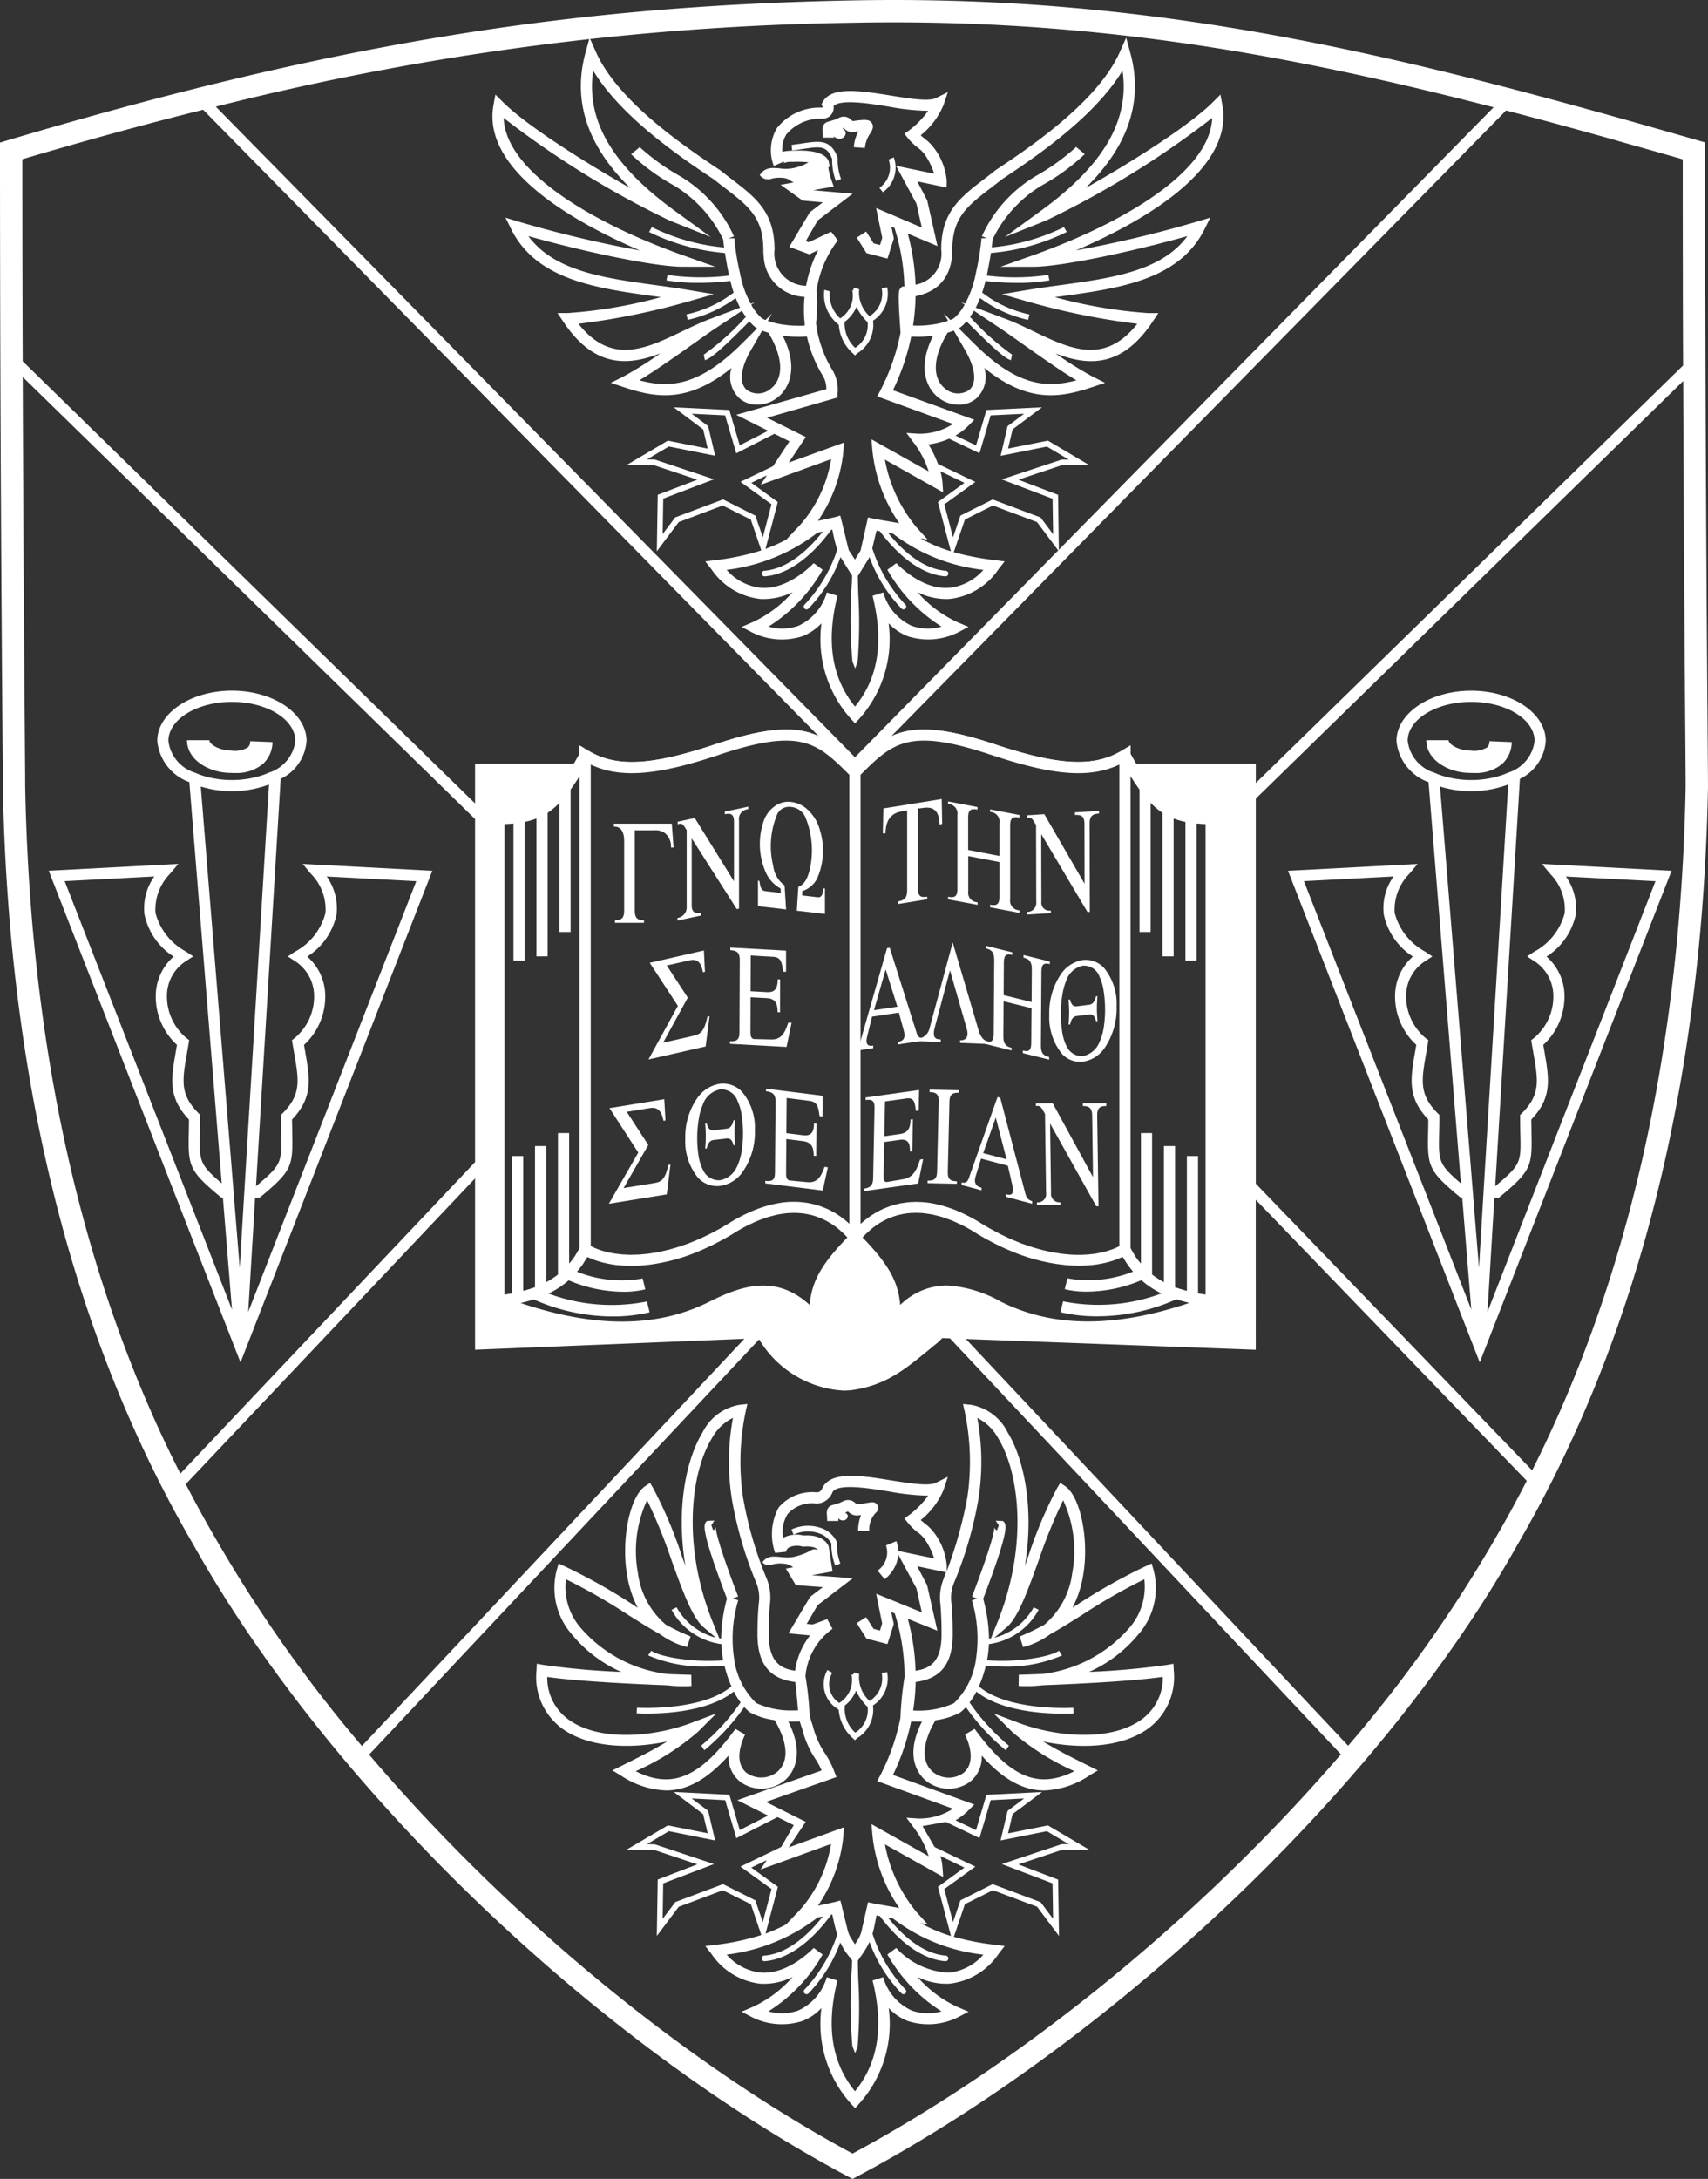 <svg xmlns="http://www.w3.org/2000/svg" xmlns:xlink="http://www.w3.org/1999/xlink" width="131.493" height="167.674" viewBox="0 0 131.493 167.674">
  <rect x="0" y="0" width="131.493" height="167.674" fill="#333333" stroke="none"/>
  <defs>
    <clipPath id="clip-path">
      <rect id="Rectangle_665" data-name="Rectangle 665" width="131.493" height="167.674" fill="#ffffff"/>
    </clipPath>
  </defs>
  <g id="Group_823" data-name="Group 823" clip-path="url(#clip-path)">
    <path id="Path_2964" data-name="Path 2964" d="M44.422,48.864c-.171-.069-.332-.153-.493-.232.163.084.328.161.493.232" transform="translate(45.598 50.479)" fill="#ffffff"/>
    <path id="Path_2965" data-name="Path 2965" d="M42.986,48.017a7.329,7.329,0,0,1-.489-.84,6.3,6.3,0,0,0,.489.84" transform="translate(44.112 48.969)" fill="#ffffff"/>
    <path id="Path_2966" data-name="Path 2966" d="M42.831,47.727c-.033-.045-.063-.092-.094-.137.031.045.061.092.094.137" transform="translate(44.361 49.398)" fill="#ffffff"/>
    <path id="Path_2967" data-name="Path 2967" d="M43.2,48.183c-.145-.167-.287-.336-.422-.526a6.434,6.434,0,0,0,.422.526" transform="translate(44.407 49.467)" fill="#ffffff"/>
    <path id="Path_2968" data-name="Path 2968" d="M42.989,47.915A6.026,6.026,0,0,0,44.9,49.376a6.707,6.707,0,0,1-1.914-1.461" transform="translate(44.622 49.735)" fill="#ffffff"/>
    <path id="Path_2969" data-name="Path 2969" d="M47.333,49.5a13.964,13.964,0,0,1-3.106-.736,11.377,11.377,0,0,0,3.106.736" transform="translate(45.907 50.622)" fill="#ffffff"/>
    <path id="Path_2970" data-name="Path 2970" d="M44.286,48.793c-.041-.016-.077-.031-.114-.047.037.016.073.033.114.047" transform="translate(45.85 50.598)" fill="#ffffff"/>
    <path id="Path_2971" data-name="Path 2971" d="M24.407,47.57l.167-.02-.167.02" transform="translate(25.334 49.356)" fill="#ffffff"/>
    <path id="Path_2972" data-name="Path 2972" d="M25.116,47.618q.614-.141,1.259-.348-.645.208-1.259.348" transform="translate(26.07 49.065)" fill="#ffffff"/>
    <path id="Path_2973" data-name="Path 2973" d="M20.674,49.369a6.03,6.03,0,0,0,1.9-1.451,6.663,6.663,0,0,1-1.9,1.451" transform="translate(21.459 49.738)" fill="#ffffff"/>
    <path id="Path_2974" data-name="Path 2974" d="M26.262,47.242c.247-.1.5-.208.75-.324-.253.116-.5.224-.75.324" transform="translate(27.26 48.7)" fill="#ffffff"/>
    <path id="Path_2975" data-name="Path 2975" d="M131.463,56.21c-.061-7.958-.192-24.519-.192-44.6v-.648l-.622-.179C108.466,4.41,89.588-.434,65.674.031,43.487.457,25.245,3.473.615,10.787L0,10.971v.642c0,20.207.135,37.45.192,44.813C.21,58.649.22,60.084.22,60.6c.446,22.746,5.4,42.374,14.7,58.325,10.392,18.523,30.609,38.027,50.308,48.535l.406.216.406-.216c20.078-10.71,40.475-30.213,50.744-48.521,9.314-15.968,14.262-35.6,14.708-58.356,0-.54-.012-2.048-.031-4.371m-6.89-45.362c1.645.461,3.3.929,4.977,1.41h0q0,4.91.01,9.493c0,2.181.01,4.316.018,6.369L96.68,60.255V58.774H87.467c-.137-.24-.283-.491-.43-.766v-.644l-.652.387c-2.175,1.306-4.84,1.176-9.807-.481-4.119-1.368-6.3-1.394-7.969-.6l-.006,0L115.95,8.5q4.258,1.113,8.623,2.344M55.213,57.679c6.634-2.211,7.96-.884,10.612,1.769,2.653-2.653,3.98-3.98,10.614-1.769,5.3,1.769,7.958,1.769,10.168.442,2.1,3.813,3.263,4.92,6.634,4.865v37.14c-6.634,2.543-11.939,2.653-16.361.442-2.643-1.323-5.287-2.2-7.93.852a.017.017,0,0,1-.029-.012c0-2.185-.459-3.511-3.1-6.145-2.635,2.633-3.088,3.96-3.094,6.145a.017.017,0,0,1-.029.012c-2.643-3.055-5.289-2.175-7.93-.852-4.422,2.211-9.727,2.1-16.361-.442V62.986c3.373.055,4.532-1.052,6.634-4.865,2.209,1.327,4.863,1.327,10.168-.442M65.707,1.749C83.788,1.4,99,4.127,114.99,8.256L65.823,58.274,16.614,8.207A212.525,212.525,0,0,1,65.707,1.749M1.718,12.253c4.867-1.437,9.475-2.7,13.924-3.807l26,26.455L63.031,56.654c-1.667-.776-3.848-.75-7.95.615-4.977,1.657-7.634,1.8-9.817.481l-.652-.387v.644c-.147.275-.293.526-.43.766H36.574v3.051L1.747,27.8C1.73,22.93,1.72,17.7,1.718,12.253M1.94,60.582c0-.5-.012-1.94-.029-4.17-.041-5.124-.118-15.036-.161-27.4L36.574,63.027v26.4L13.885,113.4C6.361,98.576,2.338,80.841,1.94,60.582m14.474,57.49c-.736-1.262-1.433-2.556-2.113-3.864L36.574,90.681v13.184l20.737-.842L27.861,134.359a107.226,107.226,0,0,1-11.447-16.288m49.222,47.652c-13.288-7.17-26.779-18.45-37.22-30.7L58.444,103.07a8.119,8.119,0,0,0,6.5,3.939,5.46,5.46,0,0,0,.86-.069c2.442-.4,3.842-1.547,5.613-2.99.249-.206.507-.422.817-.671l.31-.31.593.022L103.232,135c-10.467,12.159-24.085,23.441-37.6,30.725m49.658-47.64a104.742,104.742,0,0,1-11.5,16.255l-29.429-31.3,22.316.827V92.325l20.863,21.629c-.723,1.4-1.465,2.782-2.25,4.129m2.662-4.938L96.68,91.088V61.46l32.905-32.141c.041,11.924.116,21.442.159,26.906.018,2.313.029,3.817.029,4.341-.393,20.156-4.371,37.8-11.818,52.58" transform="translate(0 0)" fill="#ffffff"/>
    <path id="Path_2976" data-name="Path 2976" d="M20.484,48.746l-.112.045c.039-.014.075-.029.112-.045" transform="translate(21.146 50.598)" fill="#ffffff"/>
    <path id="Path_2977" data-name="Path 2977" d="M21.816,47.726l.094-.137c-.033.047-.061.092-.094.137" transform="translate(22.645 49.397)" fill="#ffffff"/>
    <path id="Path_2978" data-name="Path 2978" d="M74.324,33.955l-.436.008c-3.2.057-4.194-.929-6.2-4.547v-.648l-.65.391c-2.177,1.306-4.838,1.176-9.813-.481-6.617-2.205-8.244-.921-10.746,1.569-2.5-2.49-4.129-3.776-10.748-1.569-4.973,1.659-7.632,1.789-9.811.481l-.652-.391v.648c-2,3.617-3.022,4.606-6.2,4.547l-.436-.008V72.013l.375-.041c6.642,2.525,12.075,2.653,16.606.387,2.5-1.249,4.946-2.13,7.441.781l.756.882V72.86c0-1.783.243-2.959,2.236-5.121v.155l.43-.536.43.536v-.155c1.993,2.162,2.236,3.338,2.236,5.121v1.162l.754-.882c2.5-2.91,4.944-2.03,7.443-.781,4.53,2.266,9.964,2.138,16.606-.387l.375.041Zm-5.945-1.791v10.96h.86V33.187a5.577,5.577,0,0,0,.909.772V45h.86V34.393a5.552,5.552,0,0,0,.909.263V45.335h.86V34.778c.224.018.444.039.689.043V71.028c-.194-.031-.393-.059-.579-.094V60.367h-.858V70.739c-.318-.082-.622-.175-.911-.279V59.6H70.26V70.074a6.647,6.647,0,0,1-.911-.589V58.6h-.858V68.644c-.1-.122-.206-.234-.3-.367-.016-.024-.033-.049-.051-.073a7.549,7.549,0,0,1-.45-.764V31.13c.234.381.463.719.689,1.033m-11.423-2.67c4.787,1.6,7.581,1.828,9.876.75V67.3c-.039.02-.075.041-.116.059-.065.033-.13.063-.2.094s-.169.071-.257.1c-.069.024-.139.051-.21.073-.1.031-.194.061-.293.088-.071.02-.143.039-.216.057-.108.024-.216.047-.328.067-.073.014-.147.029-.224.039-.116.018-.236.033-.357.045-.079.008-.157.016-.236.022-.126.01-.255.016-.385.02-.079,0-.161.006-.243.006-.134,0-.273,0-.41-.008-.086,0-.169,0-.255-.01-.143-.008-.285-.022-.432-.037-.088-.01-.175-.016-.263-.029-.149-.018-.3-.043-.452-.069-.092-.014-.181-.026-.273-.045-.155-.029-.312-.065-.469-.1-.1-.022-.187-.041-.283-.065-.161-.041-.324-.088-.487-.134-.1-.029-.192-.053-.289-.084-.165-.051-.334-.112-.5-.171-.1-.035-.2-.065-.3-.1-.171-.063-.344-.139-.518-.21-.1-.041-.2-.077-.3-.122-.181-.079-.365-.167-.548-.257-.1-.045-.19-.088-.287-.137-.2-.1-.4-.212-.605-.322-.082-.045-.163-.086-.245-.132q-.428-.242-.864-.518c-.308-.185-.605-.344-.9-.491-.075-.039-.149-.075-.222-.11-.271-.128-.538-.247-.795-.346l-.057-.022c-.271-.1-.536-.187-.795-.259-.069-.02-.139-.039-.206-.055-.226-.057-.446-.106-.66-.143-.033,0-.065-.012-.1-.018-.236-.035-.467-.057-.691-.069-.063,0-.128-.006-.192-.006s-.13-.008-.194-.008-.143.008-.214.012c-.124,0-.249.008-.369.018s-.22.026-.328.043-.232.033-.344.057-.2.047-.3.071-.216.057-.32.09-.185.063-.275.1-.2.075-.3.116-.169.079-.253.118-.181.09-.269.137-.153.088-.228.135-.163.1-.24.151-.139.1-.208.145-.145.106-.214.159-.124.1-.185.153-.126.106-.185.159l-.039.033V31.033c2.517-2.517,3.77-3.632,10.045-1.539m-20.951,0c6.275-2.091,7.528-.978,10.045,1.539v34.55L46,65.542c-.035-.033-.073-.065-.112-.1q-.113-.1-.238-.2c-.045-.037-.09-.071-.139-.106-.084-.063-.173-.126-.263-.188l-.149-.1c-.11-.071-.228-.139-.349-.2-.035-.02-.067-.041-.1-.059-.157-.084-.32-.159-.491-.23-.047-.02-.1-.037-.147-.055q-.19-.076-.391-.141c-.069-.02-.139-.039-.208-.057-.124-.035-.251-.065-.381-.092q-.116-.024-.232-.043c-.139-.022-.277-.039-.422-.053-.075-.006-.149-.016-.226-.02-.187-.01-.379-.012-.577-.006-.039,0-.075,0-.114,0a7.173,7.173,0,0,0-.728.075c-.077.012-.157.031-.234.045-.179.033-.361.069-.548.116-.1.026-.2.057-.3.086-.177.051-.357.11-.538.175-.106.039-.212.077-.32.12-.2.077-.4.167-.6.261-.1.047-.194.088-.293.137-.3.153-.613.318-.933.512q-.434.275-.862.518c-.084.047-.167.088-.251.135-.2.11-.4.22-.6.318-.1.051-.2.094-.3.143-.179.086-.359.171-.534.249-.106.047-.21.086-.314.128-.169.069-.338.141-.5.2-.108.041-.214.073-.32.112-.159.055-.318.112-.477.161-.108.035-.214.061-.322.092-.151.045-.3.088-.45.126-.108.026-.214.049-.322.073-.143.033-.287.065-.426.092-.108.02-.214.035-.32.053-.135.02-.271.043-.4.061-.106.012-.208.022-.312.031-.128.014-.255.026-.381.035-.1.006-.2.008-.306.012-.118,0-.238.006-.355.006-.1,0-.2,0-.3-.008s-.222-.008-.33-.016-.19-.018-.283-.029-.208-.024-.308-.039-.181-.029-.269-.047-.194-.037-.285-.059-.169-.041-.253-.065-.177-.051-.263-.077-.155-.053-.228-.082-.167-.063-.247-.1-.137-.061-.2-.1c-.041-.018-.077-.039-.116-.059V30.244c2.295,1.078,5.089.846,9.876-.75M20.185,34.778V45.335h.86V34.656a5.552,5.552,0,0,0,.909-.263V45h.86V33.959a5.561,5.561,0,0,0,.909-.772v9.937h.86V32.164c.226-.314.454-.652.687-1.031V67.439a7.225,7.225,0,0,1-.45.766l-.049.069c-.094.134-.2.247-.3.367V58.6h-.86V69.485a6.507,6.507,0,0,1-.909.589V59.6h-.86V70.46c-.289.106-.591.2-.907.279V60.367h-.86V70.935c-.185.035-.385.063-.579.094V34.821c.245,0,.465-.024.689-.043M43,71.835c-2.668-2.448-5.39-1.431-7.761-.245-3.982,1.989-8.737,2.022-14.5.088.336-.079.664-.167.976-.271l.026-.008a15.02,15.02,0,0,0,6.11,1.312,12.2,12.2,0,0,0,2.812-.318l-.2-.836a13.836,13.836,0,0,1-7.579-.609,6.713,6.713,0,0,0,1.549-1.017,10.931,10.931,0,0,0,4.217.88,7.027,7.027,0,0,0,1.685-.187l-.208-.836a9.22,9.22,0,0,1-5.052-.518c.145-.169.285-.349.42-.54.086-.122.163-.249.24-.375.045-.075.1-.141.141-.22.1.049.2.088.3.132.035.014.069.031.1.043a6.872,6.872,0,0,0,.781.249c.053.014.108.026.163.039a8.132,8.132,0,0,0,.884.157l.112.01c.3.031.62.049.946.051.029,0,.053.006.082.006l.043,0c.267,0,.538-.012.819-.035.051,0,.1-.01.155-.016.23-.02.465-.047.7-.084.09-.012.179-.029.269-.045.214-.037.432-.079.652-.128.09-.02.179-.039.271-.061.267-.063.538-.139.813-.222.041-.012.079-.022.12-.033.318-.1.642-.214.968-.34.077-.029.157-.065.236-.1.249-.1.5-.206.75-.322.106-.049.212-.1.318-.149.24-.116.483-.24.726-.369.1-.055.2-.106.3-.161.338-.19.679-.387,1.023-.607.287-.173.569-.326.842-.465.1-.047.185-.084.277-.126.177-.084.353-.167.524-.234.106-.043.208-.075.312-.114.149-.055.3-.11.444-.155.108-.033.21-.055.314-.084.135-.035.271-.071.4-.1.1-.022.2-.037.306-.051.124-.02.249-.039.369-.051.1-.01.194-.014.289-.018.116-.006.232-.012.344-.01.092,0,.181,0,.271.01.108.006.216.014.32.026.088.01.171.022.255.037.1.016.2.035.3.057.079.018.159.039.234.059.1.026.19.055.279.088.073.024.147.049.216.077.09.033.175.071.261.11.065.031.132.059.2.092.084.043.163.088.243.132.059.035.12.067.175.1.079.049.155.1.228.153.051.035.1.069.153.106.077.057.149.116.22.175.043.033.086.065.124.1.077.069.151.137.224.206l.086.079c.1.1.188.192.273.287-2.115,2.17-2.753,3.5-2.9,5.189m14.731-.245a9.585,9.585,0,0,0-4.172-1.255,5.154,5.154,0,0,0-3.589,1.5c-.151-1.687-.787-3.018-2.9-5.189.088-.1.179-.192.277-.289.022-.022.047-.043.069-.065.077-.073.155-.147.238-.218.039-.035.079-.065.12-.1.073-.059.147-.12.224-.177.047-.037.1-.069.151-.106.073-.051.149-.1.23-.153.055-.035.114-.067.173-.1.079-.045.159-.092.245-.132.063-.033.128-.063.194-.092.088-.039.173-.077.263-.112.069-.026.141-.053.214-.077.092-.031.185-.061.281-.088.075-.02.153-.039.23-.057.1-.022.2-.043.3-.059q.122-.021.251-.037c.1-.012.214-.02.324-.026.088,0,.175-.01.265-.01.116,0,.234,0,.355.01.092,0,.183.008.277.018.126.01.255.031.383.051.1.014.192.029.291.047.135.029.275.065.416.1.1.026.2.049.3.079.151.045.308.1.463.161.1.035.194.065.3.106.175.071.359.159.544.245.084.041.167.073.255.118.273.137.554.289.844.463.34.218.681.418,1.019.605.106.059.212.114.318.171.234.124.469.245.7.357.114.055.228.11.342.161.238.108.475.21.711.306l.275.112q.48.183.948.332l.19.053c.251.075.5.143.742.2.1.026.208.049.312.071.2.045.406.086.605.118.1.018.2.037.306.051q.33.049.648.079c.067.006.139.016.206.02.273.02.54.031.8.033l.053,0c.035,0,.067,0,.1,0,.314,0,.618-.022.909-.051l.135-.012a8.388,8.388,0,0,0,.87-.153l.179-.043a7.219,7.219,0,0,0,.768-.245c.039-.014.073-.033.11-.047.1-.043.206-.084.3-.13.043.075.09.139.135.21.079.132.161.263.249.389.135.192.273.367.418.536a9.218,9.218,0,0,1-5.052.518l-.208.836a7.027,7.027,0,0,0,1.685.188,10.939,10.939,0,0,0,4.217-.88,6.713,6.713,0,0,0,1.549,1.017,13.836,13.836,0,0,1-7.579.609l-.2.836a12.231,12.231,0,0,0,2.814.318,15.037,15.037,0,0,0,6.11-1.312l.026.008c.312.1.638.192.976.271-5.761,1.936-10.516,1.9-14.5-.088" transform="translate(19.346 28.593)" fill="#ffffff"/>
    <path id="Path_2979" data-name="Path 2979" d="M23.19,31.1h4.461l.135,1.838h-.2a1.317,1.317,0,0,0-.457-1.1,1.238,1.238,0,0,0-.825-.226H24.8v6.193c0,.624.275.726.707.726v.2h-2.23v-.2c.43,0,.705-.1.705-.726V32.462c0-1.18-.636-1.123-.793-1.135Z" transform="translate(24.071 32.282)" fill="#ffffff"/>
    <path id="Path_2980" data-name="Path 2980" d="M26.925,31.334l3.02,4.873v-4.59c0-.622-.277-.664-.711-.573v-.2l1.806-.385v.2a.752.752,0,0,0-.709.874v6.772l-.173.037L26.688,32.9v5.166c0,.532.308.658.709.573v.2l-1.806.385v-.2a.823.823,0,0,0,.711-.874V32.258c-.236-.334-.293-.593-.695-.44v-.2Z" transform="translate(26.564 31.615)" fill="#ffffff"/>
    <path id="Path_2981" data-name="Path 2981" d="M30.8,38.559l-2.164-.251,0-1.961.108.014c.09.6.177.758.487.793l1.162.135-.016-.34a2.652,2.652,0,0,1-1.229-1.459,5.386,5.386,0,0,1-.12-3.581,2.306,2.306,0,0,1,.836-1.245,1.745,1.745,0,0,1,1.343-.375,2.215,2.215,0,0,1,1.345.687,3.2,3.2,0,0,1,.84,1.439,5.31,5.31,0,0,1-.116,3.554,1.91,1.91,0,0,1-1.225,1.176l-.014.336,1.16.135c.312.037.4-.1.487-.681l.108.012,0,1.959-2.166-.251.114-1.824c.236-.143.583-.222.868-1.278a6.692,6.692,0,0,0-.338-4.127,1.352,1.352,0,0,0-1.064-.752,1.038,1.038,0,0,0-1.066.505,6.362,6.362,0,0,0-.326,4.049,2.142,2.142,0,0,0,.868,1.48Z" transform="translate(29.719 31.425)" fill="#ffffff"/>
    <path id="Path_2982" data-name="Path 2982" d="M24.593,36.84l4.172-.952.079,1.647-.153.037c-.079-.4-.216-1.111-1.015-.927l-1.771.4,1.618,2.476-1.9,3.467,2.358-.538c.516-.116.815-.34,1.056-1.463l.161-.037-.3,2.327-4.4,1,2.262-4.123Z" transform="translate(25.428 37.251)" fill="#ffffff"/>
    <path id="Path_2983" data-name="Path 2983" d="M31.931,43.426l-4.355-.24v-.2c.444.024.73-.059.73-.664l.022-5.6c0-.605-.281-.719-.726-.744v-.2l4.29.236,0,1.628-.22-.012c-.1-.514-.067-1.1-.762-1.143l-1.736-.1-.012,2.751,1.262.069c.646.037.825-.328.827-.988l.185.01-.008,2.531-.185-.012c0-.658-.175-1.043-.821-1.078l-1.259-.069-.01,2.729c0,.385.151.491.322.489l1.317.029c.856.016,1.078-.742,1.272-1.292l.253.012Z" transform="translate(28.624 37.14)" fill="#ffffff"/>
    <path id="Path_2984" data-name="Path 2984" d="M23.046,42.192l4.219-.687.094,1.637-.155.022c-.086-.4-.228-1.109-1.035-.978l-1.791.291,1.657,2.55-1.9,3.314,2.386-.387c.52-.086.821-.287,1.058-1.386l.163-.026-.285,2.287L23,49.551l2.264-3.939Z" transform="translate(23.875 43.082)" fill="#ffffff"/>
    <path id="Path_2985" data-name="Path 2985" d="M26.867,48.159a4.423,4.423,0,0,1-.98-3.012,5.213,5.213,0,0,1,.98-3.194,2.608,2.608,0,0,1,1.7-1.025,2.022,2.022,0,0,1,1.7.632,4.316,4.316,0,0,1,.978,2.967,5.328,5.328,0,0,1-.978,3.238,2.54,2.54,0,0,1-1.7,1.025,1.978,1.978,0,0,1-1.7-.632m.047-4.431a9.009,9.009,0,0,0,0,2.778,3.573,3.573,0,0,0,.416,1.206,1.333,1.333,0,0,0,1.225.642,1.771,1.771,0,0,0,1.257-.929,4.342,4.342,0,0,0,.414-1.3,8.956,8.956,0,0,0,0-2.776,3.691,3.691,0,0,0-.318-1.107,1.316,1.316,0,0,0-1.337-.876,1.768,1.768,0,0,0-1.339,1.184,4.515,4.515,0,0,0-.318,1.18m2.158.658c.3-.035.446-.275.534-.654l.12,0c-.033.363-.049.677-.049.96s.016.591.049.956l-.12.024c-.088-.371-.238-.565-.534-.532l-1,.116c-.3.035-.446.265-.534.656h-.118c.031-.371.047-.687.047-.968s-.016-.591-.047-.946l.118-.024c.088.359.238.567.534.532Z" transform="translate(26.871 42.469)" fill="#ffffff"/>
    <path id="Path_2986" data-name="Path 2986" d="M33.334,48.944l-4.424-.552V48.2c.452.055.74-.006.746-.6L29.7,42.09c0-.6-.281-.73-.734-.785l0-.2,4.359.544-.012,1.6-.222-.027c-.1-.512-.065-1.092-.772-1.178l-1.765-.222-.022,2.706,1.28.159c.658.082.842-.263.848-.913l.187.024-.02,2.488-.19-.024c.006-.648-.171-1.039-.827-1.121l-1.282-.159L30.51,47.67c0,.379.151.5.324.505l1.339.126c.87.075,1.1-.656,1.3-1.182l.255.031Z" transform="translate(30.008 42.672)" fill="#ffffff"/>
    <path id="Path_2987" data-name="Path 2987" d="M37.881,30.171l.039,1.91-.206.055c0-.872-.342-1.39-1.139-1.294l-.524.061v6.183c0,.615.277.673.715.6v.2l-2.26.365v-.2c.436-.071.715-.216.715-.831V31.037l-.526.106c-.795.163-1.137.791-1.137,1.663l-.208.012.041-1.922Z" transform="translate(34.618 31.317)" fill="#ffffff"/>
    <path id="Path_2988" data-name="Path 2988" d="M39.765,34.462V31.931a.736.736,0,0,0-.715-.854v-.2l2.26.432v.2c-.438-.084-.717-.035-.717.581v5.7a.736.736,0,0,0,.717.854v.2l-2.26-.432v-.2c.436.084.715.037.715-.581v-2.7l-2.4-.461v2.7a.736.736,0,0,0,.717.854v.2L35.815,37.8v-.2c.438.084.717.037.717-.581v-5.7a.736.736,0,0,0-.717-.854v-.2l2.262.432v.2c-.438-.084-.717-.037-.717.579V34Z" transform="translate(37.176 31.407)" fill="#ffffff"/>
    <path id="Path_2989" data-name="Path 2989" d="M40.136,30.872l3.1,5.356-.01-4.61c0-.626-.285-.711-.728-.685l0-.2,1.848-.11v.2c-.442.026-.726.147-.723.77l.016,6.8-.177.012-3.564-6L39.91,37.6a.61.61,0,0,0,.728.683v.2l-1.846.112v-.2a.7.7,0,0,0,.723-.772L39.5,31.705c-.243-.371-.3-.642-.709-.548l0-.2Z" transform="translate(40.263 31.782)" fill="#ffffff"/>
    <path id="Path_2990" data-name="Path 2990" d="M35.037,35.785l2,6.32c.1.3.143.695.613.626v.2l-1.991.3v-.2c.145-.02.677-.067.471-.832l-.389-1.42-2.062.31-.383,1.537c-.206.825.326.711.471.689v.2l-1.528.228v-.2c.469-.069.516-.481.613-.807l1.981-6.919Zm-1.211,4.808,1.8-.269-.9-2.867Z" transform="translate(33.46 37.144)" fill="#ffffff"/>
    <path id="Path_2991" data-name="Path 2991" d="M39.317,42.332c.238.817.66.868.748.872v.2L37.9,43.316v-.2c.167.006.756-.014.51-.887l-1.29-4.5L35.956,42.1c-.247.921.145.935.454.948v.2L34.7,43.184v-.2a1.008,1.008,0,0,0,.844-.783l1.785-6.613Z" transform="translate(36.017 36.938)" fill="#ffffff"/>
    <path id="Path_2992" data-name="Path 2992" d="M40.784,40.04,40.8,37.5c0-.618-.245-.781-.636-.876l0-.2,2.022.5,0,.2c-.391-.1-.642-.057-.646.56L41.5,43.4c-.008.615.243.781.636.876l0,.2-2.024-.5,0-.2c.389.1.642.057.644-.56l.02-2.7-2.15-.532-.018,2.706c0,.615.245.781.634.876v.2l-2.024-.5v-.2c.393.1.644.057.648-.56l.041-5.715c0-.618-.245-.781-.636-.876l0-.2,2.022.5,0,.2c-.391-.1-.64-.057-.646.56l-.016,2.537Z" transform="translate(38.636 37.068)" fill="#ffffff"/>
    <path id="Path_2993" data-name="Path 2993" d="M40.594,43.455a4.479,4.479,0,0,1-.956-2.99,5.3,5.3,0,0,1,.935-3.179,2.516,2.516,0,0,1,1.641-1.029,1.932,1.932,0,0,1,1.649.62,4.369,4.369,0,0,1,.956,2.943,5.4,5.4,0,0,1-.935,3.224,2.445,2.445,0,0,1-1.641,1.031,1.878,1.878,0,0,1-1.649-.62m.031-4.4a9.193,9.193,0,0,0,.01,2.761,3.633,3.633,0,0,0,.4,1.2,1.288,1.288,0,0,0,1.188.634,1.733,1.733,0,0,0,1.211-.931,4.426,4.426,0,0,0,.4-1.3,9.214,9.214,0,0,0-.01-2.761,3.762,3.762,0,0,0-.312-1.1,1.267,1.267,0,0,0-1.294-.864,1.727,1.727,0,0,0-1.288,1.186,4.524,4.524,0,0,0-.3,1.174m2.087.642c.285-.035.428-.275.514-.654l.114,0c-.029.361-.043.675-.043.954s.018.587.049.952l-.114.024c-.086-.367-.232-.56-.518-.526l-.968.12c-.285.037-.43.265-.514.656l-.114,0c.029-.371.043-.685.043-.964s-.018-.587-.049-.939l.114-.027c.086.357.232.562.518.526Z" transform="translate(41.144 37.62)" fill="#ffffff"/>
    <path id="Path_2994" data-name="Path 2994" d="M36.813,48.352l-4.178.587,0-.192c.426-.061.7-.2.711-.785l.106-5.448c.012-.589-.257-.646-.685-.587l0-.192,4.117-.579-.031,1.586-.21.029c-.092-.479-.049-1.06-.715-.966l-1.667.232-.053,2.676,1.211-.169c.62-.088.8-.475.809-1.119l.179-.022-.049,2.46-.177.027c.012-.642-.151-.982-.772-.9l-1.209.171-.051,2.653c-.008.375.137.45.3.416l1.266-.22c.821-.147,1.045-.925,1.243-1.5l.238-.033Z" transform="translate(33.875 42.721)" fill="#ffffff"/>
    <path id="Path_2995" data-name="Path 2995" d="M36.6,47.5c-.014.589.263.693.7.7l0,.194-2.256-.047,0-.194c.436.01.717-.082.732-.668l.126-5.448c.012-.589-.263-.693-.7-.7l0-.192,2.258.047,0,.194c-.436-.01-.717.082-.732.668Z" transform="translate(36.367 42.703)" fill="#ffffff"/>
    <path id="Path_2996" data-name="Path 2996" d="M39.3,41.479l1.855,7.08c.09.336.126.748.6.874l-.006.2L39.755,49.1l0-.2c.145.039.677.214.489-.63l-.359-1.565-2.064-.546-.416,1.361c-.226.732.31.84.452.878l0,.2-1.531-.408,0-.2c.471.124.528-.263.63-.548l2.134-6.022Zm-1.314,4.257,1.8.477L38.954,43Z" transform="translate(37.707 43)" fill="#ffffff"/>
    <path id="Path_2997" data-name="Path 2997" d="M40.439,41.66l3.1,5.678-.063-4.724c-.008-.64-.285-.744-.719-.744l0-.21h1.806l0,.21c-.434,0-.709.1-.7.744l.1,6.97h-.173l-3.554-6.365.071,5.317a.66.66,0,0,0,.719.744l0,.21h-1.8l0-.21a.64.64,0,0,0,.7-.744l-.082-6.063c-.243-.4-.3-.675-.7-.6l0-.21Z" transform="translate(40.608 43.243)" fill="#ffffff"/>
    <path id="Path_2998" data-name="Path 2998" d="M69.335,73.488,69.308,73l-.473.086a59.284,59.284,0,0,1-6.016.542A10.356,10.356,0,0,0,66.6,70.753,5.422,5.422,0,0,0,67.77,65.76l-.137-.473-.457.206a44.928,44.928,0,0,0-5.362,3.018c-.086.059-.181.12-.275.179a8.3,8.3,0,0,0,.825-2.527c.463-2.725-.216-6.043-1.4-6.833l-.369-.249-.232.387a33.384,33.384,0,0,0-2.225,5.26c-.088.249-.181.5-.267.748.721-4.349-.026-8.156-1.325-10.28a3.889,3.889,0,0,0-2.853-2.124l-.585-.059.13.575a18.756,18.756,0,0,1,.206,6.6,32.726,32.726,0,0,1-1.59,5.692l.006-.44a4.835,4.835,0,0,0-1.015-2.57,3.557,3.557,0,0,0-.679-.662c-.1-.086-.214-.171-.31-.265a5.91,5.91,0,0,0,1.763-2.34l.326-.988-.927.465c-.542.275-2.089.026-3.446-.19-2.348-.377-4.565-.73-5.278.55-.016.035-.112.4-.473.371a3.387,3.387,0,0,0-2.9,1.16,4.312,4.312,0,0,0-.275,3.5l.834-.086a.545.545,0,0,1,.206-.318,1.441,1.441,0,0,1,1.048-.086l.061.008h.059c.772-.067,1.027.169,1.094.251-.624-.169-.314.126-1.742.507-1.041.279-1.932-.387-2.541.442.416.471.774,0,1.659.112a1.245,1.245,0,0,1,.705.279l-.558.1.766,1.272,2.079.155-.978.748-1.669,2.81,1.669.155a5.618,5.618,0,0,0-1.153,2.717c-1.229-.163-2.028-.783-2.028-2.794,0-1.211.051-1.881.086-2.319a3.881,3.881,0,0,0-.24-1.952,29.069,29.069,0,0,1-1.83-6.283,18.7,18.7,0,0,1,.206-6.6l.128-.575-.583.059A3.9,3.9,0,0,0,33.061,55.2c-1.3,2.124-2.044,5.931-1.323,10.28-.086-.249-.181-.5-.267-.748a33.384,33.384,0,0,0-2.225-5.26l-.232-.387-.369.249c-1.186.791-1.867,4.109-1.4,6.833a8.3,8.3,0,0,0,.825,2.527c-.094-.059-.19-.12-.275-.179a44.968,44.968,0,0,0-5.364-3.018l-.454-.206-.139.473a5.423,5.423,0,0,0,1.17,4.993,10.356,10.356,0,0,0,3.783,2.872,59.333,59.333,0,0,1-6.018-.542L20.3,73l-.024.491a4.915,4.915,0,0,0,1.942,4.477c2.062,1.512,5.3,1.608,8.113,1.015-1,.626-2.148,1.194-3.145,1.692l-1.066.534.66.4a6.667,6.667,0,0,0,3.465,1.143c1.651,0,3.189-.876,4.814-2.682a2.406,2.406,0,0,0,.954,2.054,2.794,2.794,0,0,0,3.438-.206c.524-.481,1.539-1.84.206-4.469.283.008.577.008.887-.008.059.206.128.412.2.628A7.34,7.34,0,0,0,41.7,80.26a5.415,5.415,0,0,1,.524.954L35.734,83.5l2.372,1.186L35.924,85.8l-.8-2.715-4.282-.216,2.26,1.7.353,1.48-3.067-.611-3.181,1.875h2.081l3.369,1.125-3.051,1.17-.069,4.339,1.685-2.242,3.4-1.272,2.156,1.074.805,2.37a18.466,18.466,0,0,1-3.558.756l-.75.094.465.6a5.258,5.258,0,0,0,3.791,2.3,4.986,4.986,0,0,0,2.46-.522,9.158,9.158,0,0,1-3.1,2.317l-.829.355.8.42a5.139,5.139,0,0,0,3.87.3,3.91,3.91,0,0,0,1.478-1,9.2,9.2,0,0,0,2.272,7.357l.318.346.318-.346a9.2,9.2,0,0,0,2.272-7.357,3.926,3.926,0,0,0,1.478,1,5.127,5.127,0,0,0,3.87-.3l.8-.42-.829-.355A9.178,9.178,0,0,1,49.6,97.1a4.964,4.964,0,0,0,2.46.522,5.265,5.265,0,0,0,3.793-2.3l.463-.6-.748-.094a20.61,20.61,0,0,1-3.165-.611l.854-2.515,2.156-1.074,3.4,1.272L60.5,93.951l-.069-4.339-3.061-1.17,3.379-1.125h2.081l-3.181-1.875-3.069.611.344-1.48,2.27-1.7-4.282.216-.8,2.715-1.581-.756a4.519,4.519,0,0,0,.972-.74l.473-.473-6.259-2.276a17.564,17.564,0,0,0,1.4-4.117c.289.014.565.016.834.008-1.333,2.629-.318,3.988.206,4.469a2.794,2.794,0,0,0,3.438.206,2.406,2.406,0,0,0,.954-2.054c1.624,1.806,3.163,2.682,4.814,2.682a6.661,6.661,0,0,0,3.463-1.143l.662-.4-1.066-.534c-1-.5-2.14-1.066-3.145-1.692,2.81.593,6.051.5,8.113-1.015a4.915,4.915,0,0,0,1.942-4.477m-2.45,3.78c-2.389,1.755-6.617,1.368-9.54.259l-1.867-.705,1.41,1.41a19.145,19.145,0,0,0,4.8,3.033c-2.81,1.418-4.958.473-7.683-3.257l-.74.438c.636,1.349.577,2.433-.171,2.992a1.93,1.93,0,0,1-2.346-.155c-.86-.783-.774-2.209.249-3.937a5.676,5.676,0,0,0,1.891-.593,2.973,2.973,0,0,0,.446-.42l0,0a16.778,16.778,0,0,0,3.079,3.33l.232-.361a16.381,16.381,0,0,1-3.028-3.324,5.876,5.876,0,0,0,.524-.827l0-.012c1.855,1.5,5.109,1.7,6.646,1.7.477,0,.787-.016.838-.02L61.6,76.39c-.051,0-5.005.287-7.272-1.647v0a8.6,8.6,0,0,0,.534-1.59c.361.035.748.057,1.166.057a10.727,10.727,0,0,0,4.71-.848L60.5,72c-.84.56-3.6.907-5.541.732l.006-.031a8.6,8.6,0,0,0,.139-1.213v0a5.123,5.123,0,0,0,3.829-2.639l-.383-.192A4.855,4.855,0,0,1,55.523,71l.954-.809c.868-.74,1.606-2.784,2.466-5.166a40.237,40.237,0,0,1,1.875-4.606,9.272,9.272,0,0,1,.7,5.613,6.246,6.246,0,0,1-2.14,3.962,16.722,16.722,0,0,1-1.908.911l.267.817a6.056,6.056,0,0,0,2.079-.988c.825-.457,1.624-.964,2.458-1.488A45.145,45.145,0,0,1,67.067,66.5a4.811,4.811,0,0,1-1.135,3.721,10.48,10.48,0,0,1-6.713,3.566c-1.074.043-1.8.061-1.814.061l-.016.86a10.426,10.426,0,0,0,1.865-.053c2.476-.094,6.85-.3,9.24-.644a3.96,3.96,0,0,1-1.608,3.257M48.3,76.942v.018l-.014.245a16.757,16.757,0,0,1-1.553,4.4l-.23.43,5.835,2.124a4.739,4.739,0,0,1-2.656.756l-.927-.061.558.748a7.225,7.225,0,0,1,1.151,2.209l-4.4-2.466.069.807a12.012,12.012,0,0,0,2.073,5.647l-1.932-.344-.063-.012-.412-.09,0,.016H45.79l-.512,2.289a3.924,3.924,0,0,1-.177.442l-.308.493-.385-.6a4,4,0,0,1-.155-.391l-.577-2.358-.008-.029-.391.114-1.337.291A11.424,11.424,0,0,0,43.9,86.252l.035-.662-4.247,1.547L41,85.167l-3.067-1.531,5.439-1.916L43.2,81.3a6.961,6.961,0,0,0-.8-1.528,6.675,6.675,0,0,1-.852-1.977c-.094-.285-.179-.56-.249-.834v-.018a24.73,24.73,0,0,0-.318-2.982,4.985,4.985,0,0,1,2.081-3.646l-.406-.748-1.125.414-.457-.043.844-1.445,2.706-2.071-3.155-.232,1.6-.291-.069-.422c-.094-.593-.214-1.427-.232-1.5-.035-.1-.369-.946-1.934-.842a2.215,2.215,0,0,0-1.573.179,2.636,2.636,0,0,1,.344-1.83,2.509,2.509,0,0,1,2.193-.809,1.331,1.331,0,0,0,1.264-.876c.4-.687,2.69-.326,4.365-.051a17.982,17.982,0,0,0,3,.318,6.925,6.925,0,0,1-1.461,1.488l-.369.265.283.353a4.3,4.3,0,0,0,.73.705,2.568,2.568,0,0,1,.516.489,5.576,5.576,0,0,1,.766,1.531l-2.759-.573a2.277,2.277,0,0,0-.157-.758l-.795.33a1.685,1.685,0,0,1-.648,1.936l.546.662a2.711,2.711,0,0,0,1.052-1.879l1.394,2.584.414,1.848-3.516-1.435.463,2.287-.171.55-.489-.13-.577-.9-.721.454.748,1.194,1.616.422.489-1.547-.194-.9,0-.014.024.008.243.094A16.273,16.273,0,0,1,48.61,74a26.645,26.645,0,0,0-.308,2.939m9.513,6.43-1.272.954L56,86.6l3.566-.715,1.685,1h-.542L56.1,88.416,60,89.9l.043,2.733-.962-1.288-3.689-1.384L52.909,91.21l-.569,1.677-.671-2.545,2.391-1.728L51.18,87.23l-.259-.128-.927-1.608,1.787-.318.259.12,2.338,1.119.86-2.914Zm-9.843,11.5-.683.505a12.338,12.338,0,0,0,4.166,4.376,3.793,3.793,0,0,1-2.293-.063,4.039,4.039,0,0,1-2.2-2.566l-.817.255c.882,3.532.438,6.326-1.353,8.525-1.791-2.2-2.234-4.993-1.351-8.525l-.819-.255a4.033,4.033,0,0,1-2.2,2.566,3.793,3.793,0,0,1-2.293.063A12.338,12.338,0,0,0,42.3,95.376l-.683-.505c-.609.607-2.219,2.011-4.037,1.9a4.055,4.055,0,0,1-2.668-1.386,14.269,14.269,0,0,0,7.011-2.863c.126-.02.261-.049.393-.075-1.439,1.83-3.02,2.9-4.5,3.014a.214.214,0,0,0,.016.428h.016c1.714-.133,3.528-1.408,5.124-3.589l.069-.018c.02.092.039.181.059.271.1.438.192.866.328,1.288a11.273,11.273,0,0,1-2.494,4.206.214.214,0,0,0-.039.3.215.215,0,0,0,.3.039,10.992,10.992,0,0,0,2.466-3.939,4.729,4.729,0,0,0,.815,1.237l.012.014.082.134-.012.461a37.967,37.967,0,0,0,.037,6.147l.214.532.19-.54a37.773,37.773,0,0,0,.041-5.274c-.012-.518-.022-.972-.026-1.3l.141-.224a6.665,6.665,0,0,0,.717-1.147l.045-.071a11.066,11.066,0,0,0,2.478,3.97.215.215,0,0,0,.3-.039.216.216,0,0,0-.039-.3,11.36,11.36,0,0,1-2.515-4.266c.1-.33.161-.658.23-1.013.022-.128.049-.261.077-.4.079.018.169.035.263.053,1.571,2.105,3.35,3.34,5.03,3.469h.018a.214.214,0,0,0,.014-.428c-1.455-.112-3.01-1.147-4.433-2.922.128.022.255.045.377.063a13.872,13.872,0,0,0,6.958,2.784,4.055,4.055,0,0,1-2.666,1.386,5.849,5.849,0,0,1-4.039-1.9M30.955,91.349l-.97,1.288.043-2.733,3.911-1.488L29.392,86.9l-.611-.016,1.685-1,3.558.715-.534-2.278-1.272-.954L34.8,83.5l.86,2.923,2.939-1.5.232-.12,1.247.62L39.111,87.1l-.636.31-2.5,1.2,2.391,1.728-.671,2.545-.577-1.677-2.484-1.245-3.617,1.357ZM39.6,93a12.01,12.01,0,0,1-1.692.768l.95-3.6-2.046-1.48L38,88.116l-.481.721,5.433-1.969A10.123,10.123,0,0,1,40.505,92l-.972,1.015Zm9.941-.88A11.431,11.431,0,0,1,47.1,86.9l4.486,2.511-.059-.791a4.581,4.581,0,0,0-.155-.825l1.846.893-2.036,1.48,1,3.785a11.858,11.858,0,0,1-2.336-.995l.546.1ZM49.273,76.59h0a16.789,16.789,0,0,0,.192-2.189l.033,0c1.918-.259,2.819-1.427,2.819-3.654,0-1.245-.051-1.934-.094-2.389a2.987,2.987,0,0,1,.19-1.573,30.038,30.038,0,0,0,1.873-6.4,18.4,18.4,0,0,0-.077-6.3,3.732,3.732,0,0,1,1.608,1.563c1.624,2.656,2.311,8.191-.016,14.062l-.542,1.339c-.049.008-.1.01-.147.014A12.407,12.407,0,0,0,54.663,68v0c2.1-5.513,1.8-5.755,1.518-5.984l-.554-.024.238.359-.143.385a.343.343,0,0,1-.2-.243c.01.11-.018.891-1.718,5.342l.408.157h-.006l-.412.13a10.282,10.282,0,0,1,.326,4.427,5.8,5.8,0,0,1-1.71,3.489,6.4,6.4,0,0,1-2.872.567c-.086,0-.171,0-.267-.008m2.34-10.117a3.881,3.881,0,0,0-.24,1.952c.033.438.086,1.109.086,2.319,0,1.993-.787,2.617-2,2.788a17.035,17.035,0,0,0-.6-4l2.278.919-.791-3.507-.764-1.453,2.23.467c-.071.169-.13.346-.208.514m-15.1,14.965c-.748-.558-.809-1.643-.173-2.992l-.738-.438c-2.725,3.73-4.875,4.675-7.685,3.257a19.158,19.158,0,0,0,4.8-3.033l1.408-1.41-1.865.705c-2.922,1.109-7.151,1.5-9.54-.259a3.96,3.96,0,0,1-1.608-3.257c2.391.344,6.764.55,9.24.644a10.426,10.426,0,0,0,1.865.053l-.016-.86c-.018,0-.74-.018-1.814-.061a10.48,10.48,0,0,1-6.713-3.566A4.811,4.811,0,0,1,22.54,66.5a44.9,44.9,0,0,1,4.787,2.741c.834.524,1.634,1.031,2.46,1.488a6.039,6.039,0,0,0,2.079.988l.267-.817a16.72,16.72,0,0,1-1.908-.911,6.24,6.24,0,0,1-2.142-3.962,9.285,9.285,0,0,1,.705-5.613,40.235,40.235,0,0,1,1.875,4.606c.858,2.382,1.6,4.426,2.466,5.166l.952.809a4.847,4.847,0,0,1-3.02-2.336l-.385.192a5.123,5.123,0,0,0,3.829,2.639v0a8.3,8.3,0,0,0,.137,1.213l.008.031c-1.946.175-4.7-.171-5.543-.732l-.238.357a10.743,10.743,0,0,0,4.712.848c.418,0,.8-.022,1.166-.057a8.6,8.6,0,0,0,.534,1.59v0c-2.266,1.934-7.219,1.647-7.272,1.647l-.029.428c.051,0,.361.02.838.02,1.537,0,4.791-.2,6.646-1.7l0,.012a5.878,5.878,0,0,0,.524.827,16.316,16.316,0,0,1-3.03,3.324l.234.361a16.723,16.723,0,0,0,3.077-3.33l0,0a2.863,2.863,0,0,0,.446.42,5.676,5.676,0,0,0,1.891.593c1.023,1.728,1.109,3.155.249,3.937a1.93,1.93,0,0,1-2.346.155m.679-5.407a5.8,5.8,0,0,1-1.71-3.489,10.282,10.282,0,0,1,.326-4.427l-.412-.13h-.006l.408-.157c-1.7-4.451-1.728-5.232-1.718-5.342a.348.348,0,0,1-.2.243l-.143-.385.238-.359-.554.024c-.287.228-.579.471,1.518,5.984v0a12.405,12.405,0,0,0-.446,3.063c-.049,0-.1-.006-.147-.014l-.542-1.339c-2.329-5.871-1.641-11.407-.016-14.062A3.732,3.732,0,0,1,35.4,54.08a18.4,18.4,0,0,0-.077,6.3,30.037,30.037,0,0,0,1.873,6.4,2.987,2.987,0,0,1,.19,1.573c-.043.454-.1,1.143-.1,2.389,0,2.228.9,3.4,2.821,3.654.024,0,.059.008.086.008.059.422.147,1.306.214,2.183h-.077c-.094.008-.179.008-.265.008a6.4,6.4,0,0,1-2.872-.567" transform="translate(21.03 55.028)" fill="#ffffff"/>
    <path id="Path_2999" data-name="Path 2999" d="M35.131,57.046c-.153-.289-.442-.24-.656-.2-.157.026-.424.071-.911.143a.913.913,0,0,1-.114-.088.791.791,0,0,0-.884-.194l-.279.126a.7.7,0,0,1-.161.063c-.067.02-.177.053-.342.11-.6.108-.56.579-.54.832.008.1.02.238.02.42h.858c0-.082,0-.149,0-.216a.405.405,0,0,0,.342.171.359.359,0,0,0,.389-.314.31.31,0,0,0-.218-.277l.02-.01.2-.09a.27.27,0,0,1,.045.037.939.939,0,0,0,.872.255c.035,0,.065-.006.1-.012a3.165,3.165,0,0,0-.226,1.231h.86a1.827,1.827,0,0,1,.5-1.406.467.467,0,0,0,.132-.577" transform="translate(32.42 58.785)" fill="#ffffff"/>
    <path id="Path_3000" data-name="Path 3000" d="M35.59,63.282a2.055,2.055,0,0,1-.933,2.158,2.469,2.469,0,0,1-.8-2.081l-.416-.112c-.012.049-.016.1-.024.147l-.153.024a2.067,2.067,0,0,1-.946,2.175,1.722,1.722,0,0,1-.534-2.321l-.373-.214a2.222,2.222,0,0,0,.77,2.982l.1.086a3.247,3.247,0,0,0,1.1,2.193l.141.139.2-.171a2.546,2.546,0,0,0,1.194-2.5,2.472,2.472,0,0,0,1.092-2.566Zm-2.038,4.592a2.47,2.47,0,0,1-.8-2.083l0,0a2.718,2.718,0,0,0,.86-1.149,4.186,4.186,0,0,0,.884,1.247l.012.012a2.064,2.064,0,0,1-.95,1.975" transform="translate(32.29 65.454)" fill="#ffffff"/>
    <path id="Path_3001" data-name="Path 3001" d="M33.387,58.852a2.019,2.019,0,0,0-1.076-1.017A2.993,2.993,0,0,0,29.9,57.9l.163.4a2.565,2.565,0,0,1,2.077-.065,1.67,1.67,0,0,1,.834.738,4.537,4.537,0,0,0,.291,1.692l.4-.149a4.087,4.087,0,0,1-.263-1.586Z" transform="translate(31.032 59.801)" fill="#ffffff"/>
    <path id="Path_3002" data-name="Path 3002" d="M21.395,39.411l.628.758a3.888,3.888,0,0,1,1.125,3.008,4.708,4.708,0,0,1-2.356,2.99l-.54.363.54.353a3.2,3.2,0,0,1,1.48,2.656,4.156,4.156,0,0,1-1.5,3.275l-.206.163.163.954c.377,2.148.567,3.222-.887,4.675l-.128.12v.181c0,.5.008.935.016,1.306.053,2.156.053,2.338-1.932,4l1.9-31.346a3.514,3.514,0,0,0,1.993-2.922c0-2.14-2.578-3.868-5.741-3.868s-5.751,1.728-5.751,3.868a3.735,3.735,0,0,0,2.468,3.171l2.492,30.876c-1.72-1.471-1.72-1.728-1.677-3.783.01-.371.018-.809.018-1.306v-.181l-.12-.12c-1.453-1.453-1.264-2.527-.887-4.675l.163-.954-.214-.163a4.174,4.174,0,0,1-1.5-3.275,3.178,3.178,0,0,1,1.48-2.656l.54-.353-.54-.363a4.752,4.752,0,0,1-2.364-2.99,3.949,3.949,0,0,1,1.125-3.008l.636-.758-9.978.526L16.605,77.772,31.373,39.936Zm-11.423.964A4.206,4.206,0,0,0,9.213,43.3a5.088,5.088,0,0,0,2.244,3.24,4.05,4.05,0,0,0-1.376,2.973,5.06,5.06,0,0,0,1.634,3.825l-.077.446c-.379,2.15-.628,3.593,1,5.295,0,.422-.008.791-.016,1.117-.045,2.45.033,2.837,2.38,4.789l.12.1h.128l.7,8.621L3.069,40.735Zm6.136,24.711-.069-.86-2.492-30.77A8.154,8.154,0,0,0,18.8,33.3L16.925,64.225l-.053.86L16.546,70.5Zm2.1-.1c2.346-1.952,2.433-2.34,2.38-4.789,0-.326-.008-.695-.016-1.117,1.632-1.7,1.376-3.145,1-5.295l-.077-.446a5.06,5.06,0,0,0,1.634-3.825,4.036,4.036,0,0,0-1.384-2.973A5.073,5.073,0,0,0,24,43.3a4.248,4.248,0,0,0-.758-2.922l6.895.361L17.2,73.887l.532-8.8h.353ZM11.054,29.948c0-1.659,2.191-3.008,4.891-3.008s4.881,1.349,4.881,3.008a2.923,2.923,0,0,1-2.044,2.442,5.817,5.817,0,0,1-.664.249l-.008,0a6.909,6.909,0,0,1-.721.179,7.652,7.652,0,0,1-1.443.137,7.746,7.746,0,0,1-1.453-.137,7.04,7.04,0,0,1-.721-.179l-.006,0a5.677,5.677,0,0,1-.664-.249,2.922,2.922,0,0,1-2.046-2.442" transform="translate(1.91 27.071)" fill="#ffffff"/>
    <path id="Path_3003" data-name="Path 3003" d="M10.723,30.474c-.1,0-.2,0-.3-.008h0c-1.592,0-3.357-.962-3.357-2.517h1.72c0,.342.832.8,1.681.8a1.944,1.944,0,0,0,1.29-.249.613.613,0,0,0,.173-.475l1.718.071a2.331,2.331,0,0,1-.734,1.675,3.146,3.146,0,0,1-2.189.7" transform="translate(7.331 29.011)" fill="#ffffff"/>
    <path id="Path_3004" data-name="Path 3004" d="M68.209,39.411l.626.758a3.883,3.883,0,0,1,1.127,3.008,4.708,4.708,0,0,1-2.356,2.99l-.54.363.54.353a3.2,3.2,0,0,1,1.48,2.656,4.156,4.156,0,0,1-1.5,3.275l-.206.163.163.954c.377,2.148.567,3.222-.887,4.675l-.128.12v.181c0,.5.008.935.016,1.306.053,2.156.053,2.338-1.934,4l1.9-31.346A3.514,3.514,0,0,0,68.5,29.948c0-2.14-2.578-3.868-5.741-3.868s-5.751,1.728-5.751,3.868a3.735,3.735,0,0,0,2.468,3.171l2.492,30.876c-1.72-1.471-1.72-1.728-1.677-3.783.01-.371.018-.809.018-1.306v-.181l-.12-.12c-1.453-1.453-1.264-2.527-.887-4.675l.163-.954-.214-.163a4.174,4.174,0,0,1-1.5-3.275,3.178,3.178,0,0,1,1.48-2.656l.54-.353-.54-.363a4.752,4.752,0,0,1-2.364-2.99A3.942,3.942,0,0,1,58,40.169l.636-.758-9.978.526L63.419,77.772,78.187,39.936Zm-11.423.964a4.205,4.205,0,0,0-.758,2.922,5.088,5.088,0,0,0,2.244,3.24A4.05,4.05,0,0,0,56.9,49.511a5.06,5.06,0,0,0,1.634,3.825l-.077.446c-.379,2.15-.628,3.593,1,5.295,0,.422-.008.791-.016,1.117-.045,2.45.033,2.837,2.38,4.789l.12.1h.128l.7,8.621L49.883,40.735Zm6.136,24.711-.069-.86L60.36,33.455a8.154,8.154,0,0,0,5.252-.155L63.737,64.225l-.051.86L63.36,70.5Zm2.1-.1c2.346-1.952,2.431-2.34,2.38-4.789,0-.326-.008-.695-.016-1.117,1.632-1.7,1.376-3.145,1-5.295l-.077-.446a5.06,5.06,0,0,0,1.634-3.825,4.036,4.036,0,0,0-1.384-2.973,5.073,5.073,0,0,0,2.252-3.24,4.248,4.248,0,0,0-.758-2.922l6.895.361L64.014,73.887l.532-8.8H64.9ZM57.868,29.948c0-1.659,2.191-3.008,4.891-3.008s4.881,1.349,4.881,3.008A2.923,2.923,0,0,1,65.6,32.39a5.817,5.817,0,0,1-.664.249l-.008,0a6.91,6.91,0,0,1-.721.179,7.653,7.653,0,0,1-1.443.137,7.746,7.746,0,0,1-1.453-.137,7.039,7.039,0,0,1-.721-.179l-.006,0a5.676,5.676,0,0,1-.664-.249,2.922,2.922,0,0,1-2.046-2.442" transform="translate(50.502 27.071)" fill="#ffffff"/>
    <path id="Path_3005" data-name="Path 3005" d="M57.537,30.474c-.1,0-.2,0-.3-.008h0c-1.592,0-3.357-.962-3.357-2.517H55.6c0,.342.832.8,1.681.8a1.944,1.944,0,0,0,1.29-.249.613.613,0,0,0,.173-.475l1.718.071a2.331,2.331,0,0,1-.734,1.675,3.146,3.146,0,0,1-2.189.7" transform="translate(55.924 29.011)" fill="#ffffff"/>
    <path id="Path_3006" data-name="Path 3006" d="M34.75,5.691c.137-.22.308-.5.124-.781-.21-.328-.609-.279-1.471-.159a.636.636,0,0,1-.116-.088A.791.791,0,0,0,32.4,4.47l-.275.126a.777.777,0,0,1-.161.063c-.067.02-.179.053-.346.11-.6.108-.56.579-.54.832.008.1.02.238.02.42h.86l0-.1a.513.513,0,0,0,.4.185.464.464,0,0,0,.5-.42.412.412,0,0,0-.261-.363l.092-.043.047.037a.862.862,0,0,0,.836.261c.059-.008.157-.02.267-.033a2.959,2.959,0,0,0-.359,1.215l.856.061a2.371,2.371,0,0,1,.416-1.135" transform="translate(32.251 4.568)" fill="#ffffff"/>
    <path id="Path_3007" data-name="Path 3007" d="M63.518,17.793c4.9-2.1,12.2-6.122,11.276-11.189L74.648,5.8l-.579.579c-1.828,1.828-6.438,4.728-9.8,6.609,3.32-3.281,4.447-6.707,3.44-10.4l-.318-1.164-.489,1.1c-1.718,3.866-7.025,7.4-9.574,9.1-.32.255-.6.473-.876.681-1.84,1.412-3.3,2.529-3.3,5.427a2.424,2.424,0,0,1-1.977,2.7,17.087,17.087,0,0,0-.6-3.937l2.287.962-.791-3.524-.764-1.453,2.26.473.008-.516a4.8,4.8,0,0,0-1.013-2.57,3.429,3.429,0,0,0-.681-.67c-.1-.086-.214-.171-.308-.265a5.889,5.889,0,0,0,1.761-2.34l.326-.978-.927.463c-.542.267-2.089.026-3.446-.2-2.348-.369-4.565-.73-5.252.483l-.1.171.069.179c0,.01.018.069.026.069a.23.23,0,0,1-.1.026,4.18,4.18,0,0,0-3.446,1.6,3.386,3.386,0,0,0-.265,2.768.443.443,0,0,0,.043.12l.781-.342a.125.125,0,0,1-.024.128,1.515,1.515,0,0,1,.695-.1,7.312,7.312,0,0,1,1.221.035,3.877,3.877,0,0,1-1.1.43,3.056,3.056,0,0,1-1.117.035c-.558-.051-1.082-.1-1.486.446l-.053.069.061.069a.782.782,0,0,0,.884.2,2.528,2.528,0,0,1,.842-.053,1.141,1.141,0,0,1,.62.232,1.023,1.023,0,0,0,.216.12l-1.015.181,1.694,1.213,1.555.137-1,.764-1.581,2.666L43,18.093l.679-.326a9.78,9.78,0,0,0-.929,2.747,2.485,2.485,0,0,1-2.431-2.78c0-2.9-1.455-4.013-3.3-5.425-.273-.208-.554-.426-.876-.681-2.55-1.7-7.854-5.236-9.572-9.1l-.489-1.1-.32,1.164c-1,3.691.122,7.117,3.442,10.4C25.848,11.1,21.236,8.2,19.41,6.376L18.829,5.8l-.147.807c-.921,5.068,6.381,9.094,11.276,11.191a89.884,89.884,0,0,1-9.4-2.238l-.952-.287.444.891C22,20.07,26.6,20.7,31.051,21.317c.173.022.348.047.522.071a36.531,36.531,0,0,1-7.162,1.223h-.8l.446.666c2.391,3.587,5,3.391,7.471,2.437a28.633,28.633,0,0,1-2.884,1.806l-.929.463.984.328c2.429.809,4.907,1.28,8.311-1.476a2.257,2.257,0,0,0,.638,2.366,2.074,2.074,0,0,0,1.335.463,2.573,2.573,0,0,0,1.667-.634c.452-.389,1.726-1.822.3-4.667a9.486,9.486,0,0,0,1.861.053c.059.255.122.505.2.75a9.8,9.8,0,0,0,.954,2.158,1.983,1.983,0,0,1,.344,1.143l-6.937,1.977,2.458,1.229L37.64,32.791l-.8-2.717-4.28-.208,2.266,1.7.349,1.478-3.069-.613-3.177,1.879h2.077l3.375,1.125L31.326,36.6l-.069,4.347,1.687-2.25,3.389-1.272,2.16,1.08.809,2.372a18.364,18.364,0,0,1-3.558.752l-.756.094.465.593a5.248,5.248,0,0,0,3.791,2.3,5.1,5.1,0,0,0,2.466-.526,9.24,9.24,0,0,1-3.1,2.321l-.823.353.8.422a5.127,5.127,0,0,0,3.868.3,3.976,3.976,0,0,0,1.478-1A9.178,9.178,0,0,0,46.2,53.841l.32.344.318-.344A9.178,9.178,0,0,0,49.1,46.484a4.043,4.043,0,0,0,1.478,1,5.14,5.14,0,0,0,3.876-.3l.8-.422-.834-.353a9.2,9.2,0,0,1-3.1-2.321,5,5,0,0,0,2.46.526,5.234,5.234,0,0,0,3.789-2.3l.465-.593-.748-.094a20.963,20.963,0,0,1-3.169-.611l.858-2.513,2.158-1.08,3.391,1.272,1.685,2.25L62.149,36.6l-3.055-1.164,3.375-1.125h2.077L61.366,32.43l-3.067.613.346-1.478,2.266-1.7-4.278.208-.8,2.723-1.584-.756a4.64,4.64,0,0,0,.974-.736l.473-.481-6.259-2.27a17.7,17.7,0,0,0,1.406-4.131,9.509,9.509,0,0,0,1.683-.059c-1.423,2.845-.149,4.278.306,4.669a2.573,2.573,0,0,0,1.667.632,2.078,2.078,0,0,0,1.335-.463,2.255,2.255,0,0,0,.636-2.364c3.4,2.753,5.882,2.285,8.313,1.473l.982-.328-.927-.463a28.474,28.474,0,0,1-2.884-1.8c2.47.954,5.081,1.149,7.469-2.437l.446-.668h-.8A36.531,36.531,0,0,1,61.9,21.388c.175-.024.351-.049.524-.071,4.447-.613,9.047-1.247,11-5.158l.444-.889-.954.285a89.884,89.884,0,0,1-9.4,2.238m-33.6,9.994c1.286-.774,2.955-1.959,4.247-2.874.626-.444,1.166-.829,1.535-1.074L37.6,22.576l.208-.139c.106.179.208.332.308.471l-.057.057a19.778,19.778,0,0,1-3.185,2.849l.084.42c.524-.1,1.912-1.461,3.405-2.965l.02-.02a2.984,2.984,0,0,0,.512.491l.086.047-.1.1-1.062,1.062c-3.342,3.342-5.637,3.446-7.893,2.841m10.166.591a1.515,1.515,0,0,1-1.893.161c-.626-.518-.516-1.665.3-3.073l.868-1.506c.141.055.312.116.512.173l-.02.012c1.1,1.828,1.19,3.412.236,4.233m2.547-4.8c-.306.014-.585.008-.85,0-.084,0-.163-.01-.24-.016-.177-.014-.34-.033-.5-.055-.075-.01-.157-.02-.226-.033a6.317,6.317,0,0,1-1.027-.263l.324-.565-.5.5c-.169-.069-.257-.118-.259-.118a3.581,3.581,0,0,1-.84-1.062l.283-.187-.322.12a8.1,8.1,0,0,1-.827-2.362,19.714,19.714,0,0,1-.434-2.68h-.428l.4-.151a10.409,10.409,0,0,0-4.155-4.634,16.829,16.829,0,0,1-3.1-2.232l-.662.548a16.14,16.14,0,0,0,3.31,2.411,9.817,9.817,0,0,1,3.78,4.155c.006.1.024.287.069.611A15.809,15.809,0,0,1,30.874,16l-.212.373A16.277,16.277,0,0,0,36.5,17.991c.067.418.163.964.312,1.706l.008.033a17.879,17.879,0,0,1-4.74-.051L32,20.1a14.811,14.811,0,0,0,2.539.187,20.379,20.379,0,0,0,2.38-.147c.077.322.163.624.255.895a9.127,9.127,0,0,1-3.638,1.683l.1.418a9.739,9.739,0,0,0,3.693-1.683,7.309,7.309,0,0,0,.338.74l-.255.1-2.1.789c-.683.257-1.388.6-2.071.923-2.817,1.355-5.484,2.641-8.015-.567a54.577,54.577,0,0,0,8.586-1.753l1.834-.522-1.881-.314c-.86-.145-1.732-.265-2.6-.383-4.009-.554-7.812-1.078-9.8-3.778,4.153,1.174,9.695,2.362,11.884,2.362h2.509L33.4,18.213C26.6,15.812,19.62,11.834,19.467,7.6A71.319,71.319,0,0,0,32.211,15.48l3.2,1.28-2.786-2.026c-4.81-3.5-6.827-6.952-6.269-10.779,2.2,3.644,6.927,6.8,9.285,8.366.293.236.581.459.858.668,1.781,1.367,2.959,2.272,2.959,4.744,0,.185.01.375.029.567l0,0a3.263,3.263,0,0,0,3.141,3.067,9.684,9.684,0,0,0,.014,2.062c0,.049-.006.1-.008.143M41.306,40a11.969,11.969,0,0,1-1.681.76l.946-3.607-2.038-1.478,1.2-.575-.485.73,5.431-1.977a10.123,10.123,0,0,1-2.45,5.132l-.972,1.023Zm-9.6-.377.045-2.731,3.907-1.488-4.551-1.518-.607-.01,1.683-.995,3.564.711-.538-2.278-1.27-.954,2.574.124.86,2.92,2.939-1.5,1.156.579L40.2,34.4l-2.5,1.2,2.384,1.726-.666,2.541L38.842,38.2,36.36,36.954l-3.687,1.382ZM56.4,42.375a4.061,4.061,0,0,1-2.666,1.384c-1.83.12-3.43-1.29-4.039-1.9l-.687.507a12.355,12.355,0,0,0,4.168,4.374,3.766,3.766,0,0,1-2.295-.059,4.044,4.044,0,0,1-2.191-2.57l-.825.257c.884,3.534.446,6.326-1.349,8.527-1.789-2.2-2.236-4.993-1.351-8.527l-.815-.257a4.062,4.062,0,0,1-2.2,2.57,3.765,3.765,0,0,1-2.295.059,12.355,12.355,0,0,0,4.168-4.374l-.687-.507c-.6.609-2.225,2.02-4.031,1.9a4.079,4.079,0,0,1-2.674-1.384A14.269,14.269,0,0,0,43.644,39.5c.128-.018.261-.047.393-.071-1.439,1.83-3.02,2.9-4.5,3.014a.215.215,0,0,0-.2.23.217.217,0,0,0,.214.2l.016,0c1.714-.13,3.528-1.406,5.121-3.587.022,0,.051-.01.071-.016.018.086.043.181.061.267a12.128,12.128,0,0,0,.326,1.28v.006a11.271,11.271,0,0,1-2.495,4.208.215.215,0,0,0,.132.385.211.211,0,0,0,.13-.045A11.058,11.058,0,0,0,45.4,41.391l.795,1.284.018.018.079.126-.014.463a37.632,37.632,0,0,0,.039,6.147l.212.534.19-.542a37.628,37.628,0,0,0,.043-5.274c-.012-.518-.022-.97-.029-1.3l.124-.2.008-.008.732-1.178c.012-.029.02-.053.033-.079a11.076,11.076,0,0,0,2.484,3.988.215.215,0,0,0,.3-.039.215.215,0,0,0-.039-.3,11.383,11.383,0,0,1-2.523-4.29l-.01-.012.328-1.374.263.053c1.573,2.1,3.348,3.336,5.028,3.465l.018,0a.215.215,0,0,0,.014-.43c-1.455-.112-3.008-1.145-4.429-2.918.124.02.249.043.369.061A13.948,13.948,0,0,0,56.4,42.375m-3.155-6.764a4.406,4.406,0,0,0-.159-.825l1.855.893L52.9,37.156l.995,3.789a11.551,11.551,0,0,1-2.346-1l.558.1-.85-.937a11.313,11.313,0,0,1-2.442-5.217L53.3,36.41ZM56.1,33.4l.856-2.914,2.576-.124-1.272.954L57.726,33.6l3.562-.713,1.685,1h-.54l-4.618,1.528L61.723,36.9l.043,2.731-.966-1.29-3.685-1.382L54.631,38.2l-.571,1.675-.666-2.541,2.384-1.726L52.9,34.221a8.041,8.041,0,0,0-.732-1.5,5.932,5.932,0,0,0,1.594-.438ZM50.314,20.567l-.179.012-.122.139c-.135.153-.214.245,0,3.293l.006.114a16.734,16.734,0,0,1-1.561,4.463l-.232.438L54.06,31.15A4.765,4.765,0,0,1,51.4,31.9l-.927-.061.558.748a7.179,7.179,0,0,1,1.151,2.209l-4.4-2.466.067.807a12.013,12.013,0,0,0,2.073,5.647L48.3,38.5l-.139-.026-.128-.026-.147-.024-.369-.086v.016h-.008l-.206.937L47,40.631v.008l-.061.257-.12.19-.308.5-.4-.611-.086-.137-.059-.259-.008-.016-.371-1.539-.2-.8-.008-.026-.334.1-.139.035L43.66,38.6a11.373,11.373,0,0,0,1.961-5.362l.035-.654-4.247,1.539,1.317-1.969-2.984-1.486,5.433-1.557v-.326a2.935,2.935,0,0,0-.465-1.891,8.94,8.94,0,0,1-.876-2,7.632,7.632,0,0,1-.322-1.528,11.1,11.1,0,0,0,.043-2.486,8.323,8.323,0,0,1,1.637-3.866l-.516-.662-1.72.809-.23-.088.919-1.59,2.69-2.054L43.3,13.161l1.573-.285L44.71,12.4a4.911,4.911,0,0,1-.249-1l.1-.051-.051-.318c-.051-.31-.43-1.031-2.8-.911a3.152,3.152,0,0,0-.791.086,2.208,2.208,0,0,1,.31-1.341A3.415,3.415,0,0,1,44,7.658a.881.881,0,0,0,.74-.385.913.913,0,0,0,.128-.6c.567-.532,2.7-.2,4.28.061a17.984,17.984,0,0,0,3,.318,7.012,7.012,0,0,1-1.461,1.5l-.369.257.283.361a4.505,4.505,0,0,0,.732.7,2.958,2.958,0,0,1,.516.489,5.671,5.671,0,0,1,.764,1.531l-2.939-.609,1.571,2.912.414,1.84L48.14,14.534l.473,2.295-.173.55-.489-.128-.577-.911-.721.465L47.4,18l1.616.422.489-1.549-.179-.866-.01-.045.071.031.169.073a16.217,16.217,0,0,1,.762,4.5h0m4.971,7.975a1.52,1.52,0,0,1-1.893-.161c-.956-.823-.868-2.407.236-4.233l-.02-.012c.2-.059.371-.12.509-.175l.87,1.506c.811,1.408.923,2.556.3,3.075m8.27-.754c-2.256.605-4.551.5-7.891-2.841L54.6,23.885l-.1-.1.084-.047a2.853,2.853,0,0,0,.512-.489l.02.018c1.5,1.5,2.882,2.861,3.405,2.967l.084-.422a19.782,19.782,0,0,1-3.183-2.849l-.059-.057a5.573,5.573,0,0,0,.308-.471l.208.139,1.893,1.264c.369.247.911.63,1.537,1.074,1.29.915,2.961,2.1,4.245,2.874M62.31,20.465c-.866.12-1.738.24-2.6.383l-1.881.314,1.832.524a54.825,54.825,0,0,0,8.586,1.753c-2.529,3.206-5.2,1.922-8.015.567-.681-.328-1.388-.668-2.071-.925l-2.1-.789-.253-.094c.114-.216.226-.469.336-.74a9.784,9.784,0,0,0,3.693,1.681l.106-.418a9.137,9.137,0,0,1-3.64-1.683c.094-.271.177-.573.257-.893a20.814,20.814,0,0,0,2.378.145A14.633,14.633,0,0,0,61.48,20.1L61.4,19.68a17.9,17.9,0,0,1-4.74.049l.006-.031c.149-.742.247-1.29.312-1.708a16.266,16.266,0,0,0,5.839-1.618L62.6,16a15.811,15.811,0,0,1-5.56,1.559c.043-.324.061-.512.067-.611a9.829,9.829,0,0,1,3.783-4.155A15.942,15.942,0,0,0,64.2,10.383l-.66-.55a16.93,16.93,0,0,1-3.1,2.232A10.392,10.392,0,0,0,56.283,16.7l.4.153h-.428a20.754,20.754,0,0,1-.434,2.678,8.067,8.067,0,0,1-.829,2.362l-.322-.12.285.19a3.638,3.638,0,0,1-.842,1.062,2.551,2.551,0,0,1-.259.118l-.5-.5.326.565a6.22,6.22,0,0,1-1.027.263c-.071.012-.151.022-.226.033q-.232.034-.5.055c-.079.006-.159.012-.243.016-.218.01-.454.01-.7,0a17.1,17.1,0,0,0,.194-2.258,4.647,4.647,0,0,0,.76-.222l.037-.012a3.444,3.444,0,0,0,.593-.306l.045-.029a2.846,2.846,0,0,0,.452-.373l.045-.045a3.1,3.1,0,0,0,.334-.422l.033-.055a3.193,3.193,0,0,0,.236-.463l.022-.057a3.863,3.863,0,0,0,.151-.489l.012-.053a4.92,4.92,0,0,0,.084-.505l0-.037c.016-.175.024-.348.024-.516,0-2.474,1.178-3.377,2.959-4.744q.416-.318.86-.668c2.356-1.569,7.086-4.722,9.285-8.366.558,3.827-1.461,7.28-6.269,10.777l-2.786,2.028,3.2-1.28A71.393,71.393,0,0,0,74.01,7.6c-.153,4.237-7.131,8.217-13.93,10.616l-2.366.836h2.509c2.187,0,7.728-1.188,11.881-2.362-1.985,2.7-5.788,3.226-9.795,3.778" transform="translate(19.31 1.478)" fill="#ffffff"/>
    <path id="Path_3008" data-name="Path 3008" d="M36.01,10.848l-.424.067a2.052,2.052,0,0,1-.933,2.158,2.469,2.469,0,0,1-.8-2.081l-.416-.112a1.44,1.44,0,0,0-.031.187l-.084.012a2.056,2.056,0,0,1-.933,2.16,2.471,2.471,0,0,1-.8-2.083l-.416-.11a2.877,2.877,0,0,0,1.052,2.637l.059.059a3.237,3.237,0,0,0,1.1,2.207l.141.141.2-.173a2.546,2.546,0,0,0,1.194-2.5,2.471,2.471,0,0,0,1.092-2.566m-2.462,4.659a2.555,2.555,0,0,1-.817-2,2.907,2.907,0,0,0,.913-1.149,4.261,4.261,0,0,0,.842,1.158l.012.012a2.064,2.064,0,0,1-.95,1.975" transform="translate(32.293 11.26)" fill="#ffffff"/>
    <path id="Path_3009" data-name="Path 3009" d="M33.443,6.559c-.522-1.41-1.39-1.28-2.7-1.084-.257.039-.536.079-.842.116l.049.428c.312-.037.6-.082.856-.118,1.282-.194,1.82-.273,2.221.772a4.48,4.48,0,0,0,.289,1.694l.4-.151a4.092,4.092,0,0,1-.261-1.581Z" transform="translate(31.037 5.559)" fill="#ffffff"/>
    <path id="Path_3010" data-name="Path 3010" d="M34.33,5.942l-.4.165a1.894,1.894,0,0,1-.711,2.183l.273.332a2.314,2.314,0,0,0,.836-2.68" transform="translate(34.483 6.168)" fill="#ffffff"/>
  </g>
</svg>
